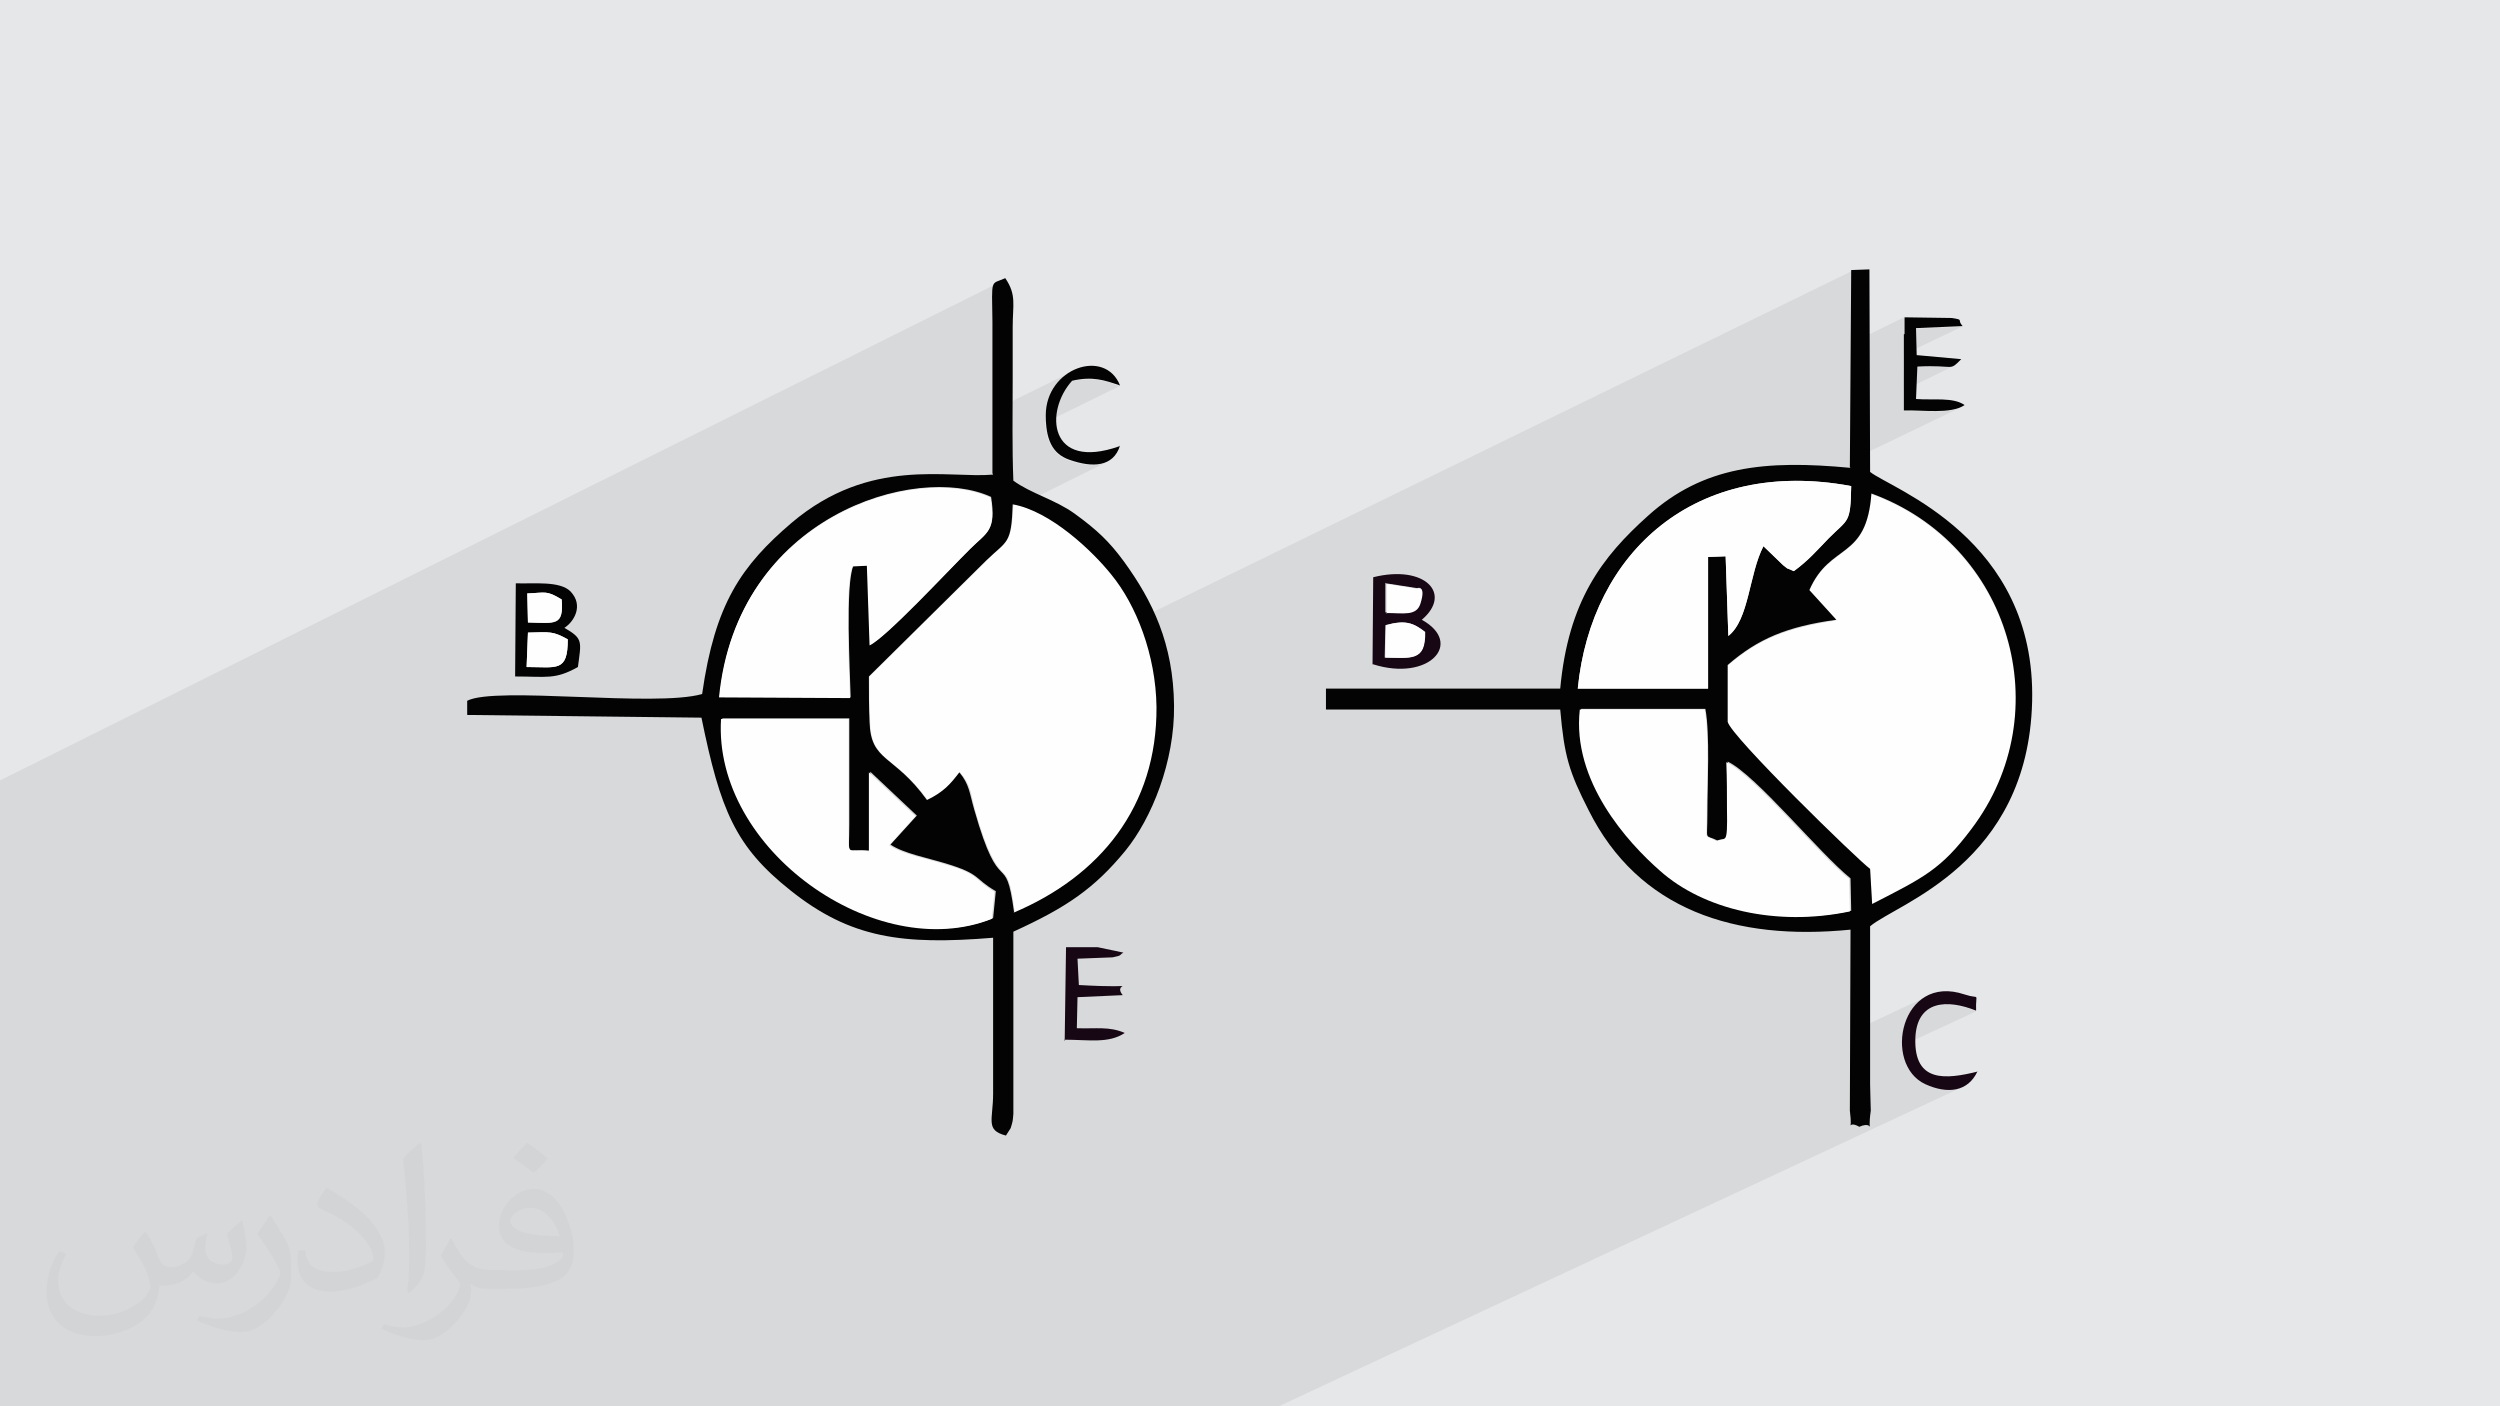 <?xml version="1.0" encoding="UTF-8"?>
<!DOCTYPE svg PUBLIC "-//W3C//DTD SVG 1.1//EN" "http://www.w3.org/Graphics/SVG/1.1/DTD/svg11.dtd">
<!-- Creator: CorelDRAW 2017 -->
<svg xmlns="http://www.w3.org/2000/svg" xml:space="preserve" width="3.703in" height="2.083in" version="1.1" style="shape-rendering:geometricPrecision; text-rendering:geometricPrecision; image-rendering:optimizeQuality; fill-rule:evenodd; clip-rule:evenodd"
viewBox="0 0 3703 2083"
 xmlns:xlink="http://www.w3.org/1999/xlink"
 enable-background="new 0 0 512 512">
 <defs>
  <style type="text/css">
   <![CDATA[
    .fil4 {fill:#030303}
    .fil5 {fill:#170715}
    .fil0 {fill:#E6E7E8}
    .fil3 {fill:#FEFEFE}
    .fil2 {fill:#373435;fill-opacity:0.031}
    .fil1 {fill:#2B2A29;fill-opacity:0.078}
   ]]>
  </style>
 </defs>
 <g id="Layer_x0020_1">
  <polygon class="fil0" points="0,0 3703,0 3703,2083 0,2083 "/>
  <polygon class="fil1" points="0,1945 0,1935 0,1922 0,1921 0,1921 0,1914 0,1904 0,1900 0,1895 0,1891 0,1890 0,1889 0,1886 0,1868 0,1866 0,1866 0,1862 0,1853 0,1845 0,1842 0,1836 0,1833 0,1772 0,1741 0,1700 0,1680 0,1651 0,1633 0,1589 0,1588 0,1575 0,1548 0,1541 0,1520 0,1492 0,1487 0,1462 0,1462 0,1461 0,1430 0,1412 0,1403 0,1395 0,1392 0,1382 0,1382 0,1380 0,1376 0,1363 0,1356 0,1351 0,1346 0,1337 0,1329 0,1324 0,1310 0,1301 0,1267 0,1244 0,1212 0,1156 1477,420 1474,422 1471,426 1470,432 1470,443 1470,458 1471,480 1471,608 1595,547 1577,556 1562,572 1558,579 1588,565 1598,563 1608,562 1617,562 1626,563 1634,564 1642,566 1650,569 1658,572 1548,626 1548,629 1550,640 1552,650 1556,659 1561,666 1567,673 1574,678 1583,682 1595,686 1607,688 1618,689 1629,688 1638,685 1501,753 1500,767 1498,781 1495,791 1492,799 1487,806 1480,812 1472,820 1461,830 1287,1002 1287,1010 1287,1019 1287,1027 1287,1036 1287,1044 1287,1053 1288,1062 1288,1070 1290,1089 1295,1104 1297,1107 2744,401 2743,508 2820,470 2820,495 2837,487 2906,484 2820,525 2820,553 2839,544 2858,543 2871,543 2880,544 2886,544 2890,544 2894,542 2820,578 2820,609 2831,609 2843,609 2855,609 2867,610 2879,609 2891,608 2901,605 2741,682 2741,693 2698,714 2700,714 2720,716 2742,720 2741,738 2740,746 2772,731 2770,748 2767,763 2764,776 2759,786 2754,795 2748,802 2742,808 2735,814 2728,819 2721,825 2714,830 2706,837 2699,844 2693,852 2686,863 2680,875 2720,918 2559,996 2559,1070 2561,1075 2568,1084 2578,1096 2591,1110 2606,1126 2622,1144 2640,1162 2659,1181 2678,1200 2696,1218 2714,1235 2730,1251 2744,1264 2756,1275 2764,1283 2770,1287 2773,1339 2687,1379 2710,1379 2742,1376 2741,1529 2852,1477 2841,1485 2833,1494 2826,1505 2824,1510 2867,1490 2881,1488 2896,1489 2911,1492 2927,1498 2817,1549 2818,1556 2821,1569 2825,1581 2832,1591 2841,1600 2852,1606 2864,1611 2876,1614 2887,1615 2898,1613 2907,1610 1894,2083 1882,2083 1867,2083 1850,2083 1849,2083 1832,2083 1802,2083 1677,2083 1602,2083 1560,2083 1244,2083 1196,2083 1188,2083 1088,2083 1087,2083 787,2083 783,2083 688,2083 651,2083 558,2083 511,2083 504,2083 504,2083 442,2083 441,2083 390,2083 369,2083 331,2083 311,2083 293,2083 272,2083 265,2083 260,2083 250,2083 214,2083 191,2083 184,2083 167,2083 163,2083 162,2083 102,2083 86,2083 46,2083 46,2083 40,2083 34,2083 0,2083 0,2077 0,2077 0,2069 0,2069 0,2069 0,2046 0,2044 0,2032 0,2018 0,2008 0,2003 0,2000 0,1986 0,1974 0,1971 0,1969 0,1962 0,1958 0,1957 0,1947 "/>
  <path class="fil2" d="M217 1826c7,11 12,21 16,32 3,7 5,19 21,19 5,0 11,-1 17,-5 7,-3 12,-9 14,-17l6 -21 15 -7 1 1c-2,8 -3,16 -3,21 0,18 15,24 27,24 7,0 13,-3 13,-10 0,-8 -4,-22 -8,-35 7,-7 14,-14 22,-20l1 1c4,15 6,30 6,40 0,10 -4,20 -8,27 -7,14 -20,25 -36,25 -12,0 -25,-6 -34,-17l-1 0c-9,11 -22,20 -43,20l-7 0c-1,14 -4,24 -9,33 -13,25 -50,42 -85,42 -49,0 -73,-28 -73,-66 0,-23 8,-45 19,-60l10 4c-7,14 -12,27 -12,40 0,35 29,52 62,52 31,0 68,-19 75,-42 -3,-25 -12,-36 -26,-59 4,-7 10,-15 17,-23l1 0 0 0 0 0zm564 -133c10,6 20,14 30,23 -6,8 -12,15 -21,21 -10,-8 -20,-15 -30,-22 7,-8 14,-15 20,-22l0 0 0 0zm5 96c-17,0 -30,11 -30,19 0,17 33,23 73,23 -5,-20 -22,-42 -43,-42zm-37 93c22,0 41,-1 55,-4 16,-4 30,-12 30,-18 0,-1 0,-3 -1,-5 -9,1 -19,1 -29,1 -29,0 -52,-7 -61,-23 -2,-5 -4,-10 -4,-16 0,-16 7,-32 19,-42 10,-9 21,-14 33,-14 20,0 37,16 48,42 6,14 11,30 11,51 0,14 -4,25 -12,34 -16,15 -45,21 -90,21l-20 0 0 0 -5 0c-11,0 -19,-2 -25,-7l-1 0c0,3 1,5 1,7 0,10 -3,23 -10,33 -20,30 -42,43 -60,43 -19,0 -42,-7 -63,-17l4 -7c7,3 16,5 29,5 34,0 78,-33 84,-64 -1,-3 -4,-6 -7,-10 -10,-12 -16,-22 -22,-32 5,-10 10,-18 14,-25l2 0c14,29 28,46 57,46l5 0 0 0 21 0 0 0 0 0zm-146 31c2,-14 3,-29 3,-43l0 -21c0,-39 -5,-96 -9,-133 7,-8 17,-17 25,-23l2 1c5,47 7,101 7,151 0,13 -1,26 -2,35 -1,12 -8,21 -22,35l-3 -1zm-151 -62c1,18 10,33 41,33 20,0 36,-5 55,-14 3,-1 5,-3 5,-5 0,-12 -9,-27 -24,-41 -14,-13 -34,-25 -51,-32 -6,-3 -8,-5 -8,-8 0,-5 7,-16 13,-24l2 0c20,11 43,27 60,44 15,16 25,33 25,51 0,13 -4,26 -11,38 -22,11 -46,20 -70,20 -29,0 -48,-14 -48,-45 0,-3 0,-9 1,-16l10 0 0 0 0 0zm-52 -52l18 29c7,11 13,22 13,41l0 24c0,19 -12,39 -32,60 -15,14 -29,20 -42,20 -19,0 -40,-6 -65,-17l3 -7c8,2 17,4 28,4 36,0 72,-26 89,-58 2,-4 3,-7 3,-9 0,-4 -2,-8 -4,-11 -9,-17 -19,-33 -30,-47 6,-9 12,-18 18,-27l1 0 0 0 0 0z"/>
  <g id="_2727327733360">
   <path class="fil3" d="M1502 1352c128,-54 213,-157 212,-305 -1,-77 -30,-151 -67,-196 -29,-35 -90,-94 -146,-104 -2,59 -9,52 -39,83l-174 172c0,22 0,46 1,68 2,60 36,47 85,115 24,-12 34,-24 48,-41 16,18 16,31 22,55 40,138 47,55 59,152z"/>
   <path class="fil3" d="M2772 731c-7,101 -61,73 -92,144l40 44c-74,11 -116,28 -161,67l0 84c4,20 193,205 211,218l3 52c77,-39 102,-51 147,-111 131,-172 58,-421 -148,-497z"/>
   <path class="fil4" d="M2341 1050l185 0c7,37 3,112 3,156 0,42 -5,29 15,39 13,-6 17,8 16,-47 0,-23 0,-47 -1,-70 42,20 136,136 182,173l1 48c-109,23 -217,-3 -281,-60 -48,-43 -131,-134 -119,-239zm431 -319c206,75 279,324 148,497 -45,60 -71,72 -147,111l-3 -52c-18,-13 -207,-197 -211,-218l0 -84c45,-39 88,-57 161,-67l-40 -44c31,-71 85,-43 92,-144zm-435 289c20,-202 175,-343 405,-300 -1,55 -4,48 -33,77 -19,19 -31,33 -52,49 -15,-7 -5,0 -16,-9l-29 -28c-21,41 -21,108 -52,133l-4 -118 -26 1 0 195 -193 0zm404 -327c-126,-12 -218,-3 -300,71 -68,61 -118,126 -130,256l-347 0 0 31 347 0c6,69 13,92 42,149 74,148 217,194 388,177l-1 268c5,39 -7,12 14,24 25,-11 11,19 17,-24 0,-3 -1,-33 -1,-39l0 -234c40,-34 234,-92 240,-333 6,-242 -209,-315 -240,-340l-1 -300 -27 1 -2 292z"/>
   <path class="fil4" d="M1069 1064l189 0 0 157c0,52 -7,35 31,39l0 -117 69 65 -39 43c19,13 56,20 82,28 53,16 41,22 74,41l-4 40c-170,68 -413,-102 -401,-296zm433 287c-13,-97 -20,-14 -59,-152 -7,-24 -7,-37 -22,-55 -13,17 -23,29 -48,41 -49,-68 -83,-56 -85,-115 -1,-22 -1,-46 -1,-68l174 -172c31,-30 37,-23 39,-83 56,10 118,69 146,104 37,45 66,119 67,196 1,148 -84,251 -212,305zm-436 -319c25,-268 291,-347 402,-296 8,50 -6,52 -30,76 -35,34 -124,130 -149,143l-4 -118 -21 1c-12,28 -5,156 -4,195l-193 -1zm405 -329c-67,6 -182,-27 -298,71 -75,64 -114,120 -133,254 -70,20 -306,-12 -348,10l0 21 347 4c28,137 50,191 132,256 89,71 166,81 300,70l0 231c0,39 -12,54 19,62l7 -11c3,-10 3,-9 4,-21l0 -270c79,-36 120,-64 166,-120 39,-48 73,-132 72,-215 -1,-92 -32,-155 -74,-213 -22,-30 -40,-47 -73,-71 -29,-21 -65,-30 -91,-49 -2,-50 -1,-101 -1,-151 0,-25 0,-50 0,-76 0,-34 6,-48 -11,-73 -22,10 -20,-2 -19,65l0 224z"/>
   <path class="fil3" d="M2543 1246c-20,-11 -15,2 -15,-39 0,-44 4,-119 -3,-156l-185 0c-12,106 71,197 119,239 64,57 172,83 281,60l-1 -48c-46,-37 -140,-153 -182,-173 1,24 1,47 1,70 1,55 -2,41 -16,47z"/>
   <path class="fil3" d="M1066 1033l193 1c-1,-40 -8,-168 4,-195l21 -1 4 118c25,-12 115,-109 149,-143 24,-24 39,-26 30,-76 -110,-51 -376,28 -402,296z"/>
   <path class="fil3" d="M2337 1020l193 0 0 -195 26 -1 4 118c31,-24 30,-91 52,-133l29 28c12,9 2,2 16,9 21,-15 34,-30 52,-49 29,-29 32,-21 33,-77 -230,-43 -385,97 -405,300z"/>
   <path class="fil3" d="M1288 1261c-37,-5 -30,12 -31,-39l0 -157 -189 0c-12,194 231,364 401,296l4 -40c-32,-19 -21,-26 -74,-41 -26,-8 -63,-15 -82,-28l39 -43 -69 -65 0 117z"/>
   <path class="fil5" d="M2051 974l1 -48c29,-8 41,-4 58,10 2,44 -20,39 -60,38zm2 -110l45 7c1,1 14,-7 5,22 -6,19 -25,15 -51,14l0 -44zm-19 120c82,26 135,-31 72,-66 46,-39 4,-82 -72,-63l-1 129z"/>
   <path class="fil4" d="M780 988l2 -51c34,-1 37,-2 59,10 0,49 -16,41 -61,41zm1 -109c28,-1 28,-5 51,9 3,40 -9,35 -50,34l-1 -43zm-18 123c47,0 59,5 93,-14 5,-38 8,-42 -20,-58 14,-9 29,-33 9,-54 -16,-16 -55,-11 -81,-12l-1 138z"/>
   <path class="fil5" d="M1576 1540c37,0 66,6 90,-10 -23,-10 -42,-6 -71,-7l1 -46 67 -3c-18,-22 39,-9 -65,-15l-2 -39 52 -2c15,-3 9,-3 16,-7l-38 -8c-15,0 -31,0 -47,0l-2 139z"/>
   <path class="fil4" d="M2820 495l0 113c28,-1 69,6 90,-8 -17,-12 -46,-7 -72,-9l2 -48c57,-3 46,8 65,-11l-66 -6 -1 -40 69 -3c-9,-10 3,-9 -16,-12l-70 -1 0 25z"/>
   <path class="fil5" d="M2930 1587c-48,12 -95,17 -93,-49 2,-57 48,-58 90,-41 -1,-29 7,-16 -17,-24 -95,-32 -122,104 -58,133 33,15 63,11 77,-19z"/>
   <path class="fil4" d="M1658 661c-105,37 -111,-52 -70,-97 30,-7 48,-1 71,7 -22,-56 -110,-26 -110,44 0,35 9,57 35,66 34,12 65,11 75,-21z"/>
   <path class="fil3" d="M780 988c45,0 61,8 61,-41 -22,-12 -25,-11 -59,-10l-2 51z"/>
   <path class="fil3" d="M2051 974c40,0 61,6 60,-38 -17,-13 -29,-18 -58,-10l-1 48z"/>
   <path class="fil3" d="M782 922c41,1 53,5 50,-34 -23,-14 -24,-10 -51,-9l1 43z"/>
   <path class="fil3" d="M2053 908c26,0 45,5 51,-14 9,-29 -5,-21 -5,-22l-45 -7 0 44z"/>
  </g>
 </g>
</svg>
